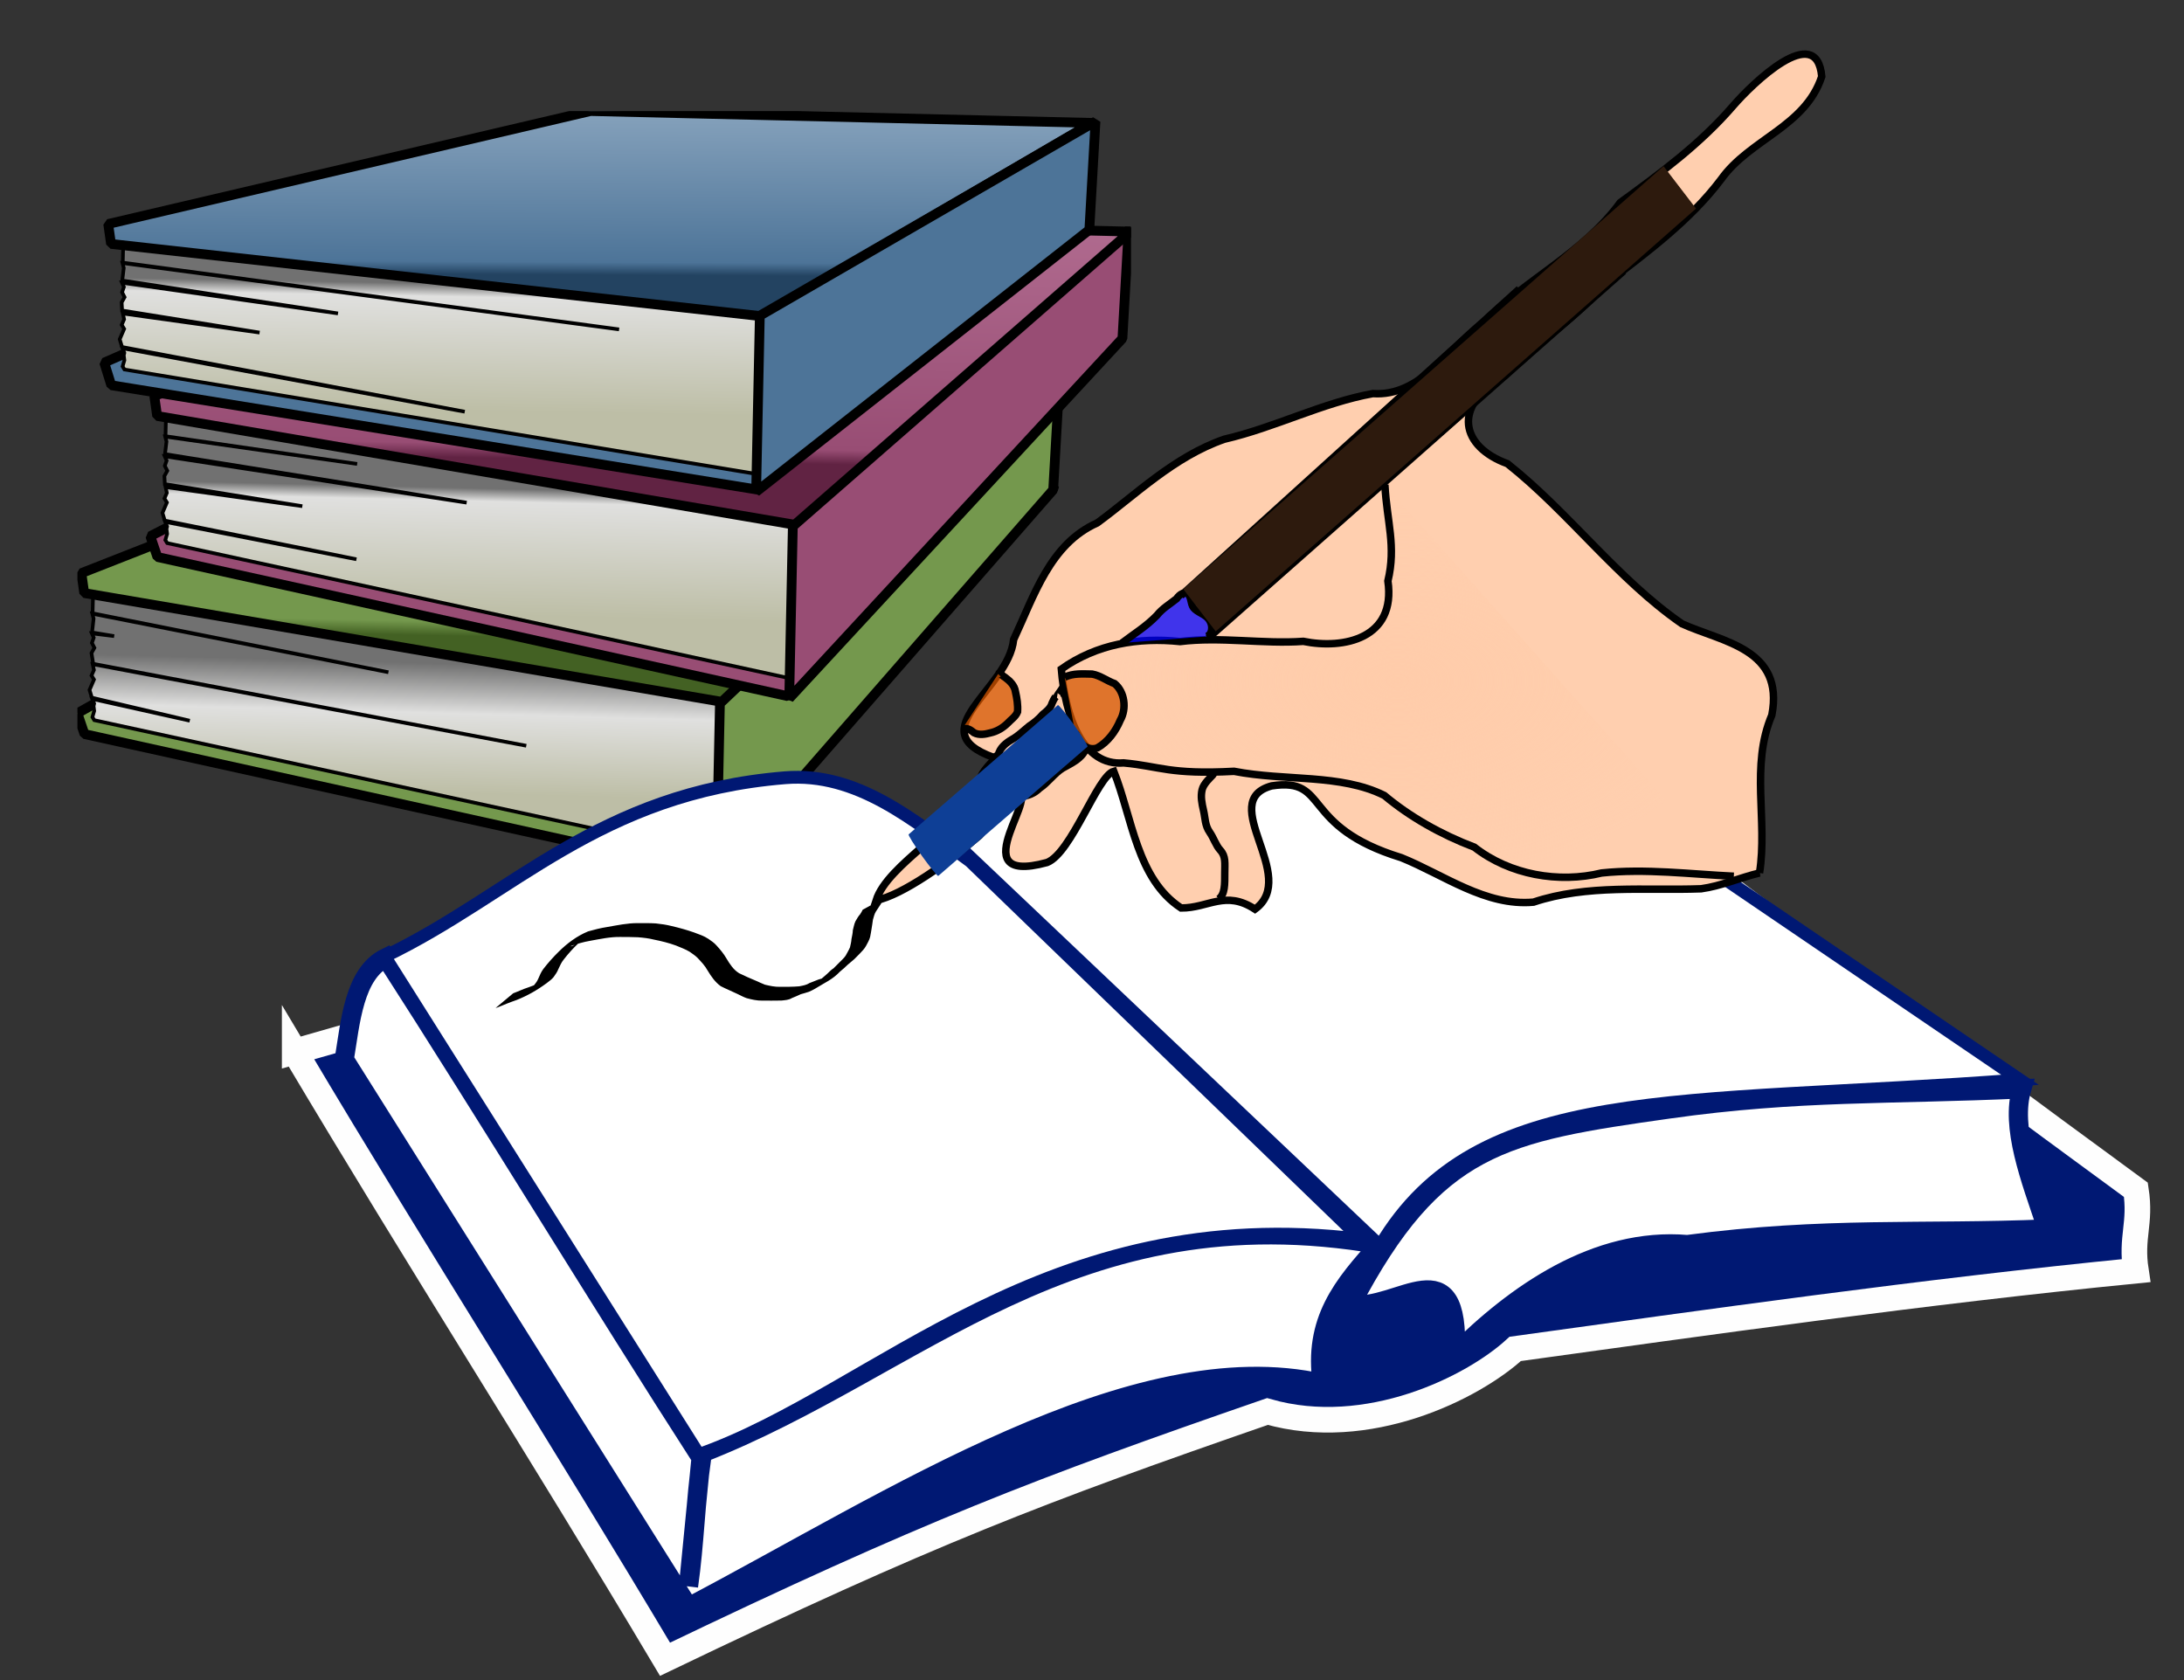 <?xml version="1.0"?><svg width="520" height="400" xmlns="http://www.w3.org/2000/svg" xmlns:xlink="http://www.w3.org/1999/xlink">
 <rect width="100%" height="100%" fill="#333333" stroke="none"/>
 <defs>
  <linearGradient id="linearGradient2994">
   <stop stop-color="#fca" id="stop2996" offset="0"/>
   <stop stop-color="#fca" stop-opacity="0" id="stop2998" offset="1"/>
  </linearGradient>
  <radialGradient gradientUnits="userSpaceOnUse" gradientTransform="matrix(0.914,0,0,0.536,32.648,-14.699)" r="88.096" fy="329.897" fx="328.353" cy="329.897" cx="328.353" id="radialGradient3002" xlink:href="#linearGradient2994"/>
  <symbol xmlns:xlink="http://www.w3.org/1999/xlink" width="300pt" id="svg_8" height="167pt">

   <g transform="translate(-256.994,-227.944)" id="svg_2">
    <path fill="#001873" fill-rule="evenodd" stroke="#fefefe" stroke-width="5" stroke-miterlimit="4" id="svg_7" d="m264.661,311.011c24.939,41.905 47.334,76.684 72.273,118.589c51.236,-24.6 72.951,-32.913 117.571,-48.352c19.51,5.599 40.038,-4.581 48.352,-12.215c36.815,-5.09 79.738,-11.197 121.133,-15.269c-1.018,-6.617 1.018,-9.161 0,-15.778c-42.923,-31.386 -86.354,-64.299 -129.277,-95.685c-78.38,22.225 -151.671,46.485 -230.052,68.71z"/>
    <path fill="#ffffff" fill-rule="evenodd" stroke="#001873" stroke-width="3.75" stroke-miterlimit="4" id="svg_6" d="m274.331,312.538c22.394,35.627 44.789,71.255 67.183,106.882c39.699,-20.868 86.822,-51.95 123.689,-43.647c-1.789,-12.272 3.979,-19.145 11.187,-27.099c-59.888,-10.349 -89.747,24.091 -132.331,40.717c-0.848,8.652 -1.697,17.305 -2.545,25.957c1.188,-8.313 1.357,-16.626 2.545,-24.939c-19.341,-30.029 -42.244,-67.692 -61.585,-97.721c-6.277,3.054 -6.956,12.724 -8.143,19.85z"/>
    <path fill="#ffffff" fill-rule="evenodd" stroke="#001873" stroke-width="3.75" stroke-miterlimit="4" id="svg_5" d="m470.791,360.381c16.456,-31.386 29.803,-33.603 62.094,-38.172c25.298,-3.579 43.035,-2.735 68.823,-3.923c-2.206,7.465 1.584,17.325 4.977,27.335c-24.261,1.018 -43.432,-0.509 -70.237,3.054c-17.814,-1.527 -33.592,9.67 -45.298,21.376c1.018,-21.716 -11.197,-8.313 -20.359,-9.67z"/>
    <path fill="#ffffff" fill-rule="evenodd" stroke="#001873" stroke-width="2.5" stroke-miterlimit="4" id="svg_4" d="m396.483,273.857c25.448,24.6 50.896,49.2 76.345,73.8c-61.669,-7.634 -94.582,29.774 -129.277,41.99c-20.019,-31.725 -41.311,-65.487 -61.33,-97.212c25.109,-12.045 41.686,-31.891 78.126,-34.864c14.124,-1.152 25.109,8.313 36.136,16.287z"/>
    <path fill="#ffffff" fill-rule="evenodd" stroke="#001873" stroke-width="2.5" stroke-miterlimit="4" id="svg_3" d="m476.497,348.917c18.954,-32.03 58.062,-27.352 124.882,-32.39c-35.269,-23.993 -70.539,-47.986 -105.808,-71.978c-46.186,8.997 -77.257,-10.077 -102.209,25.552l83.135,78.816z"/>
   </g>
  </symbol>
  <linearGradient id="svg_110">
   <stop id="svg_129" offset="0" stop-color="#612343"/>
   <stop offset="0.042" id="svg_128" stop-color="#984d74"/>
   <stop id="svg_127" offset="1" stop-color="#ba779a"/>
  </linearGradient>
  <linearGradient id="svg_112">
   <stop offset="0" id="svg_126" stop-color="#234361"/>
   <stop id="svg_125" offset="0.042" stop-color="#4d7498"/>
   <stop offset="1" id="svg_124" stop-color="#b9cbdc"/>
  </linearGradient>
  <linearGradient id="svg_113">
   <stop offset="0" id="svg_123" stop-color="#717171"/>
   <stop id="svg_122" offset="0.383" stop-color="#e0e0df"/>
   <stop offset="1" id="svg_121" stop-color="#bdbea6"/>
  </linearGradient>
  <linearGradient id="svg_111">
   <stop id="svg_120" offset="0" stop-color="#717171"/>
   <stop offset="0.101" id="svg_119" stop-color="#e0e0df"/>
   <stop id="svg_118" offset="1" stop-color="#bdbea6"/>
  </linearGradient>
  <linearGradient y2="-0.261" x2="0.632" y1="0.79" x1="0.698" id="svg_104" xlink:href="#svg_114"/>
  <linearGradient id="svg_114">
   <stop offset="0" id="svg_117" stop-color="#436123"/>
   <stop id="svg_116" offset="0.042" stop-color="#74984d"/>
   <stop offset="1" id="svg_115" stop-color="#74984d"/>
  </linearGradient>
  <linearGradient xlink:href="#svg_113" id="svg_107" x1="0.43" y1="0.264" x2="0.462" y2="0.757"/>
  <linearGradient xlink:href="#svg_111" id="svg_95" x1="0.429" y1="0.176" x2="0.457" y2="0.724"/>
  <linearGradient xlink:href="#svg_112" id="svg_93" x1="0.657" y1="0.795" x2="0.622" y2="-0.681"/>
  <linearGradient xlink:href="#svg_111" id="svg_101" x1="0.434" y1="0.274" x2="0.462" y2="0.757"/>
  <linearGradient xlink:href="#svg_110" id="svg_98" x1="0.698" y1="0.779" x2="0.632" y2="-0.33"/>
  <symbol id="svg_130" xmlns:xlink="http://www.w3.org/1999/xlink" height="419" width="578">

   <g id="svg_88">
    <title>Layer 1</title>
    <g id="svg_89" transform="matrix(-1, 0, 0, 1, 577.645, 0)">
     <g id="svg_90">
      <path d="m155.426,511.825l186.083,211.861l345.852,-76.336l3.875,-11.423l-234.417,-132.036l-301.393,7.934z" id="svg_108" stroke-linejoin="bevel" stroke-width="5.349px" stroke="#000000" fill-rule="evenodd" fill="#74984d" transform="matrix(1, 0, 0, 1, -113.589, -305.562)"/>
      <path id="svg_106" d="m334.318,620.6l348.339,-49.769l0.252,10.255l-162.293,32.339l162.448,-32.123l-0.7,2.701l0.834,7.598l-12.121,2l12.245,-1.495l-1.029,2.364l0.995,2.87l-1.369,2.701l1.6,2.868l-0.965,5.883l-237.568,44.958l237.884,-44.76l-0.699,3.208l1.329,3.038l-1.365,2.194l2.454,5.706l-1.29,4.23l-53.717,12.653l53.492,-11.949l-1.029,2.535l0.328,1.35l-0.356,2.698l0.99,3.378l-1.025,1.69l-344.287,74.758l-3.377,-93.877z" stroke-miterlimit="4" stroke-width="2" stroke="#000000" fill-rule="evenodd" fill="url(#svg_107)" transform="matrix(1, 0, 0, 1, -113.589, -305.562)"/>
      <path id="svg_105" d="m152.537,453.909l3.377,59.433l184.817,211.601l-2.026,-96.579l-186.168,-174.455z" stroke-linejoin="bevel" stroke-width="5.349px" stroke="#000000" fill-rule="evenodd" fill="#74984d" transform="matrix(1, 0, 0, 1, -113.589, -305.562)"/>
      <path id="svg_103" d="m153.589,454.682l184.16,174.969l349.753,-59.663l1.549,-10.937l-269.398,-105.808l-266.064,1.439z" stroke-linejoin="bevel" stroke-width="5.349px" stroke="#000000" fill-rule="evenodd" fill="url(#svg_104)" transform="matrix(1, 0, 0, 1, -113.589, -305.562)"/>
      <path id="svg_102" d="m159.972,525.967l181.537,197.718l345.852,-76.336l3.875,-11.423l-229.871,-117.894l-301.393,7.934z" stroke-linejoin="bevel" stroke-width="5.349px" stroke="#000000" fill-rule="evenodd" fill="#984d74" transform="matrix(1, 0, 0, 1, -153.589, -402.705)"/>
      <path d="m334.318,620.6l348.339,-49.769l0.252,10.255l-105.15,15.196l105.305,-14.981l-0.7,2.701l0.834,6.884l-165.514,26.643l165.637,-25.424l-1.029,2.364l0.995,2.87l-1.369,2.701l1.6,2.868l-0.251,4.454l-75.425,12.101l75.027,-10.475l-0.699,3.208l1.329,3.038l-1.365,2.194l2.454,5.706l-1.29,4.23l-105.146,21.224l104.921,-20.52l-1.029,2.535l0.328,1.35l-0.356,2.698l0.99,3.378l-1.025,1.69l-344.287,74.758l-3.377,-93.877z" id="svg_100" stroke-miterlimit="4" stroke-width="2" stroke="#000000" fill-rule="evenodd" fill="url(#svg_101)" transform="matrix(1, 0, 0, 1, -153.589, -402.705)"/>
      <path d="m154.558,468.051l3.377,59.433l182.797,197.459l-2.026,-96.579l-184.147,-160.313z" id="svg_99" stroke-linejoin="bevel" stroke-width="5.349px" stroke="#000000" fill-rule="evenodd" fill="#984d74" transform="matrix(1, 0, 0, 1, -153.589, -402.705)"/>
      <path d="m153.589,468.825l184.16,160.827l349.753,-59.663l1.549,-10.937l-260.307,-96.717l-275.155,6.49z" id="svg_97" stroke-linejoin="bevel" stroke-width="5.349px" stroke="#000000" fill-rule="evenodd" fill="url(#svg_98)" transform="matrix(1, 0, 0, 1, -153.589, -402.705)"/>
      <path id="svg_96" d="m186.236,469.399l180.527,165.393l354.005,-57.173l3.875,-12.433l-237.014,-103.722l-301.393,7.934z" stroke-linejoin="bevel" stroke-width="5.349px" stroke="#000000" fill-rule="evenodd" fill="#4d7498" transform="matrix(1, 0, 0, 1, -161.7, -427.194)"/>
      <path d="m361.592,532.717l352.624,-32.627l0.253,10.255l-272.293,36.625l272.448,-36.409l-0.7,2.701l0.834,6.884l-118.371,18.072l118.495,-16.852l-1.029,2.364l0.995,2.87l-1.369,2.701l1.6,2.868l-0.251,4.454l-75.425,12.101l75.027,-10.475l-0.698,3.208l1.329,3.038l-1.365,2.194l2.454,5.706l-1.29,4.23l-188.003,35.51l187.778,-34.806l-1.029,2.535l0.328,1.35l-0.356,2.698l0.99,3.378l-1.025,1.69l-348.572,57.615l-3.377,-93.877z" id="svg_94" stroke-miterlimit="4" stroke-width="2" stroke="#000000" fill-rule="evenodd" fill="url(#svg_95)" transform="matrix(1, 0, 0, 1, -161.7, -427.194)"/>
      <path d="m182.71,433.685l181.303,106.063l356.895,-39.663l1.549,-10.937l-264.592,-61.953l-275.155,6.49z" id="svg_92" stroke-linejoin="bevel" stroke-width="5.349px" stroke="#000000" fill-rule="evenodd" fill="url(#svg_93)" transform="matrix(1, 0, 0, 1, -161.7, -427.194)"/>
      <path d="m180.822,432.911l3.377,59.433l182.796,143.705l-2.026,-96.579l-184.147,-106.56z" id="svg_91" stroke-linejoin="bevel" stroke-width="5.349px" stroke="#000000" fill-rule="evenodd" fill="#4d7498" transform="matrix(1, 0, 0, 1, -161.7, -427.194)"/>
     </g>
    </g>
   </g>
  </symbol>
 </defs>
 <g>
  <title>Layer 1</title>
  <use x="41.503" y="59.949" transform="matrix(0.434, 0, 0, 0.434, 0.421, 0.421)" xlink:href="#svg_130" id="svg_131"/>
  <use x="53.281" y="130.334" transform="matrix(1.22, 0, 0, 1.22, -4.191, -9.982)" xlink:href="#svg_8" id="svg_9"/>
  <g id="g2865">
   <path fill="#ffcfaf" fill-rule="evenodd" stroke="black" stroke-width="1.777px" d="m418.932,207.841c1.977,-12.542 -2.21,-25.497 2.93,-37.572c3.044,-15.846 -11.774,-17.386 -21.388,-21.757c-15.431,-10.67 -26.879,-26.495 -41.575,-38.125c-10.858,-3.925 -13.556,-13.656 -0.6,-20.935c7.859,-8.073 16.616,-13.415 24.015,-21.843c9.575,-7.388 19.953,-14.936 27.503,-24.957c6.785,-9.513 20.02,-12.498 23.931,-24.436c-1.191,-13.279 -16.642,1.833 -21.035,6.914c-7.889,9.168 -17.397,16.136 -26.953,23.104c-8.826,12.029 -22.391,18.21 -32.677,28.603c-8.345,6.301 -14.891,17.632 -26.222,16.87c-11.999,2.176 -23.257,8.057 -35.333,10.857c-12.045,4.15 -21.324,13.416 -30.303,19.949c-11.226,5.012 -15.003,17.308 -19.884,27.754c-1.2,11.874 -22.518,21.712 -4.756,28.07c4.053,-2.323 -4.345,3.207 -3.387,6.722c-5.271,10.222 -21.877,18.693 -24.605,27.324c6.204,-1.259 17.075,-8.933 24.639,-15.464c3.773,-3.902 0.422,-8.905 7.586,-9.648c9.298,-3.033 -13.283,22.001 8.475,16.08c5.843,-2.275 12.004,-20.666 15.893,-21.725c4.438,11.192 5.485,25.632 16.029,32.551c6.505,0.037 10.537,-4.342 17.594,0.285c10.686,-7.792 -9.393,-25.727 3.971,-29.359c13.926,-2.119 6.59,9.652 30.868,17.09c10.179,4.117 20.023,11.608 31.46,10.594c12.81,-4.285 26.646,-2.699 39.929,-3.185c4.759,-0.659 9.234,-2.644 13.897,-3.764z" id="path1943"/>
   <path fill="none" fill-opacity="0.75" fill-rule="evenodd" stroke="black" stroke-width="1.777px" d="m290.171,214.055c1.515,-1.178 1.439,-3.504 1.439,-6.214c0,-2.314 0.292,-3.957 -1.079,-5.437c-1.022,-1.103 -1.554,-2.884 -2.518,-4.272c-1.137,-1.637 -1.038,-3.32 -1.439,-5.049c-0.439,-1.897 -0.739,-3.412 -0.36,-5.049c0.329,-1.422 1.892,-2.82 2.518,-3.495c0.19,-0.205 0.24,-0.518 0.36,-0.777" id="path1947"/>
   <path fill="url(#radialGradient3002)" fill-rule="evenodd" stroke="black" stroke-width="1.777px" d="m412.818,208.618c-10.314,-0.489 -21.054,-1.866 -31.471,-0.777c-10.241,2.494 -21.883,0.46 -30.314,-6.138c-8.017,-3.049 -15.429,-7.279 -21.438,-12.325c-10.455,-5.188 -23.449,-3.357 -35.777,-5.741c-15.356,0.811 -17.586,-1.195 -26.285,-2.004c-9.728,0.822 -13.897,-10.949 -14.837,-22.334c8.43,-5.99 18.372,-7.593 28.274,-6.555c9.676,-1.208 19.743,0.63 29.343,-0.05c9.618,1.963 22.12,-0.666 20.141,-14.369c1.996,-8.353 -0.228,-13.964 -0.719,-22.913" id="path1949"/>
   <path fill="#6798e8" fill-rule="evenodd" stroke="black" stroke-width="1.777px" d="m237.659,179.879c0.355,-1.882 1.948,-3.06 3.417,-3.907c1.475,-0.837 2.696,-2.082 4.027,-3.14c1.158,-0.767 2.258,-1.655 3.178,-2.737c0.893,-0.699 1.857,-1.467 2.203,-2.655c0.242,-0.537 0.485,-1.082 0.842,-1.543" id="path1952"/>
   <path fill="blue" fill-opacity="0.75" fill-rule="evenodd" stroke="black" stroke-width="1.777px" d="m267.152,153.082c2.866,-2.198 5.667,-3.863 8.267,-6.538c1.387,-1.723 2.98,-2.609 4.731,-4.005c0.594,-0.961 2.073,-2.015 2.943,-0.847c0.657,1.02 0.411,2.543 1.411,3.345c1.175,1.036 2.906,1.373 3.642,2.942c0.642,1.155 0.508,3.084 -0.853,3.549" id="path1954"/>
   <path fill="#c12d2d" fill-rule="evenodd" stroke="black" stroke-width="1.777px" d="m258.52,178.325c-1.055,2.406 -3.493,3.402 -5.535,4.571c-2.034,1.286 -3.449,3.427 -5.454,4.757c-1.22,1.211 -2.838,1.937 -4.503,1.902c-1.657,0.104 -3.417,-0.259 -4.98,0.493c-0.971,0.703 -1.289,1.988 -1.828,3.035" id="path1956"/>
   <path fill="lime" fill-opacity="0.75" fill-rule="evenodd" stroke="black" stroke-width="1.777px" d="m287.653,151.917l98.909,-87.382" id="path2000"/>
   <path fill="#ffb380" fill-opacity="0.75" fill-rule="evenodd" stroke="black" stroke-width="1.777px" d="m281.179,141.819l80.566,-73.012" id="path2002"/>
   <path fill="#d45500" fill-opacity="0.75" fill-rule="evenodd" stroke="black" stroke-width="1.777px" d="m253.484,161.237c2.062,-0.999 4.373,-0.778 6.57,-0.746c1.914,0.34 3.517,1.618 5.333,2.268c2.408,1.971 2.911,5.969 1.35,8.697c-1.131,2.724 -2.979,5.177 -5.443,6.596c-1.769,0.707 -3.899,-0.426 -4.587,-2.291c-0.255,-0.427 -0.485,-0.871 -0.706,-1.319" id="path2006"/>
   <path fill="#d45500" fill-opacity="0.75" fill-rule="evenodd" stroke="black" stroke-width="1.777px" d="m237.659,160.461c0.494,-0.492 1.09,0.602 1.601,0.777c1.126,0.839 2.305,1.911 2.518,3.461c0.36,1.559 0.613,3.171 0.495,4.782c-0.479,1.193 -1.589,1.849 -2.399,2.747c-1.145,1.103 -2.528,1.915 -4.036,2.251c-1.267,0.346 -2.696,0.607 -3.923,-0.015c-0.689,-0.557 -1.487,-1.216 -2.4,-0.909c-0.165,0.029 -0.328,0.068 -0.489,0.111" id="path2067"/>
   <path fill="black" fill-rule="nonzero" stroke-width="1px" id="path2078" d="m210.205,213.947c0.038,0.565 -0.315,0.928 -0.548,1.385c-0.385,0.566 -0.748,1.148 -1.125,1.721c-0.358,0.582 -0.49,1.272 -0.693,1.922c-0.083,0.714 -0.213,1.418 -0.319,2.127c-0.083,0.662 -0.229,1.31 -0.345,1.964c-0.198,0.777 -0.618,1.457 -0.985,2.152c-0.382,0.705 -0.946,1.25 -1.478,1.819c-0.45,0.432 -0.88,0.885 -1.319,1.329c-0.513,0.452 -1.036,0.894 -1.563,1.326c-0.576,0.589 -1.208,1.107 -1.833,1.633c-1.769,1.872 -3.46,2.543 -5.946,4.076c-0.472,0.301 -0.981,0.508 -1.484,0.738c-0.63,0.211 -1.272,0.387 -1.91,0.568c-0.695,0.338 -1.412,0.624 -2.12,0.921c-0.772,0.47 -1.618,0.489 -2.472,0.585c-1.522,0.038 -3.044,0.018 -4.566,0.018c-1.286,0.028 -2.508,-0.261 -3.737,-0.587c-0.75,-0.268 -1.454,-0.651 -2.173,-0.995c-1.325,-0.648 -2.689,-1.183 -3.998,-1.861c-1.341,-0.977 -2.263,-2.314 -3.129,-3.751c-0.624,-1.137 -1.496,-2.033 -2.351,-2.953c-0.569,-0.583 -1.252,-1.011 -1.902,-1.481c-1.028,-0.624 -2.159,-1.018 -3.254,-1.482c-1.716,-0.631 -3.481,-1.061 -5.259,-1.417c-1.254,-0.32 -2.53,-0.457 -3.811,-0.559c-1.409,-0.067 -2.819,-0.063 -4.229,-0.068c-2.409,-0.038 -4.781,0.492 -7.147,0.914c-1.587,0.268 -3.12,0.725 -4.635,1.265c0.485,0.562 5.919,-4.364 1.884,-0.712c-1.285,1.202 -2.463,2.513 -3.552,3.92c-0.546,0.667 -0.89,1.47 -1.261,2.254c-0.267,0.724 -0.72,1.311 -1.146,1.922c-0.467,0.571 -1.076,0.981 -1.642,1.43c-2.337,1.72 -4.604,2.998 -7.166,4.019c-0.809,0.264 -1.602,0.588 -2.394,0.89c-0.626,0.28 -1.267,0.512 -1.898,0.773c-0.02,0.045 -0.672,0.224 -0.7,0.233l4.196,-3.502c0.226,-0.088 0.457,-0.162 0.679,-0.264c0.633,-0.256 1.269,-0.501 1.895,-0.779c0.792,-0.281 1.589,-0.547 2.371,-0.861c1.98,-0.875 6.238,-3.088 -1.914,1.574c0.552,-0.444 1.132,-0.843 1.685,-1.282c0.434,-0.575 0.924,-1.083 1.214,-1.775c0.365,-0.839 0.709,-1.699 1.258,-2.422c1.103,-1.424 2.29,-2.751 3.558,-4.007c2.087,-2.071 4.361,-3.791 7.086,-4.918c1.495,-0.423 2.996,-0.804 4.53,-1.042c2.418,-0.416 4.841,-0.939 7.3,-0.925c1.43,-0 2.862,-0.02 4.29,0.068c1.282,0.132 2.554,0.319 3.811,0.635c1.781,0.422 3.55,0.902 5.286,1.515c1.167,0.444 2.376,0.82 3.431,1.537c0.669,0.471 1.362,0.913 1.91,1.552c0.883,0.96 1.719,1.959 2.386,3.114c0.815,1.369 1.657,2.662 2.996,3.499c1.321,0.662 2.677,1.232 4.034,1.809c0.709,0.316 1.414,0.647 2.136,0.93c1.169,0.273 2.336,0.535 3.547,0.506c1.539,-0.005 3.082,0.015 4.618,-0.123c0.824,-0.169 1.641,-0.273 2.381,-0.751c0.728,-0.278 1.449,-0.576 2.175,-0.86c0.634,-0.199 1.284,-0.346 1.895,-0.628c0.49,-0.249 0.979,-0.499 1.462,-0.765c-7.573,4.766 -4.631,3.316 -3.138,1.638c0.616,-0.533 1.244,-1.042 1.85,-1.59c0.499,-0.462 0.955,-0.974 1.532,-1.332c0.442,-0.451 0.906,-0.876 1.339,-1.341c0.525,-0.538 1.104,-1.025 1.54,-1.658c0.348,-0.659 0.749,-1.295 1.038,-1.987c0.135,-0.652 0.322,-1.277 0.353,-1.953c0.128,-0.712 0.309,-1.4 0.328,-2.133c0.19,-0.702 0.306,-1.432 0.608,-2.096c0.352,-0.59 0.667,-1.204 1.131,-1.705c0.215,-0.337 0.465,-0.74 0.611,-1.076l4.797,-2.639z"/>
   <path fill="#f60" fill-opacity="0.75" fill-rule="evenodd" stroke="black" stroke-width="1.777px" d="m252.765,160.849c0.48,0 0.48,0 0,0z" id="path2080"/>
   <path fill="none" fill-opacity="0.75" fill-rule="evenodd" stroke="black" stroke-width="1.777px" d="m251.686,165.898c-0.246,-0.04 0.843,-1.366 1.439,-2.33" id="path2084"/>
   <rect fill="#2d1a0d" id="rect2091" width="23.804" height="285.183" x="546.146" y="-545.094" transform="matrix(0.325, 0.424, -0.401, 0.353, 0, 0.415)"/>
   <rect fill="#0e3f96" stroke-width="0" stroke-linecap="square" stroke-miterlimit="4" id="rect2194" width="89.445" height="22.729" x="114.144" y="548.167" rx="0.753" ry="33.583" transform="matrix(0.404, -0.35, 0.31, 0.435, 0, 0.415)"/>
  </g>
 </g>
</svg>